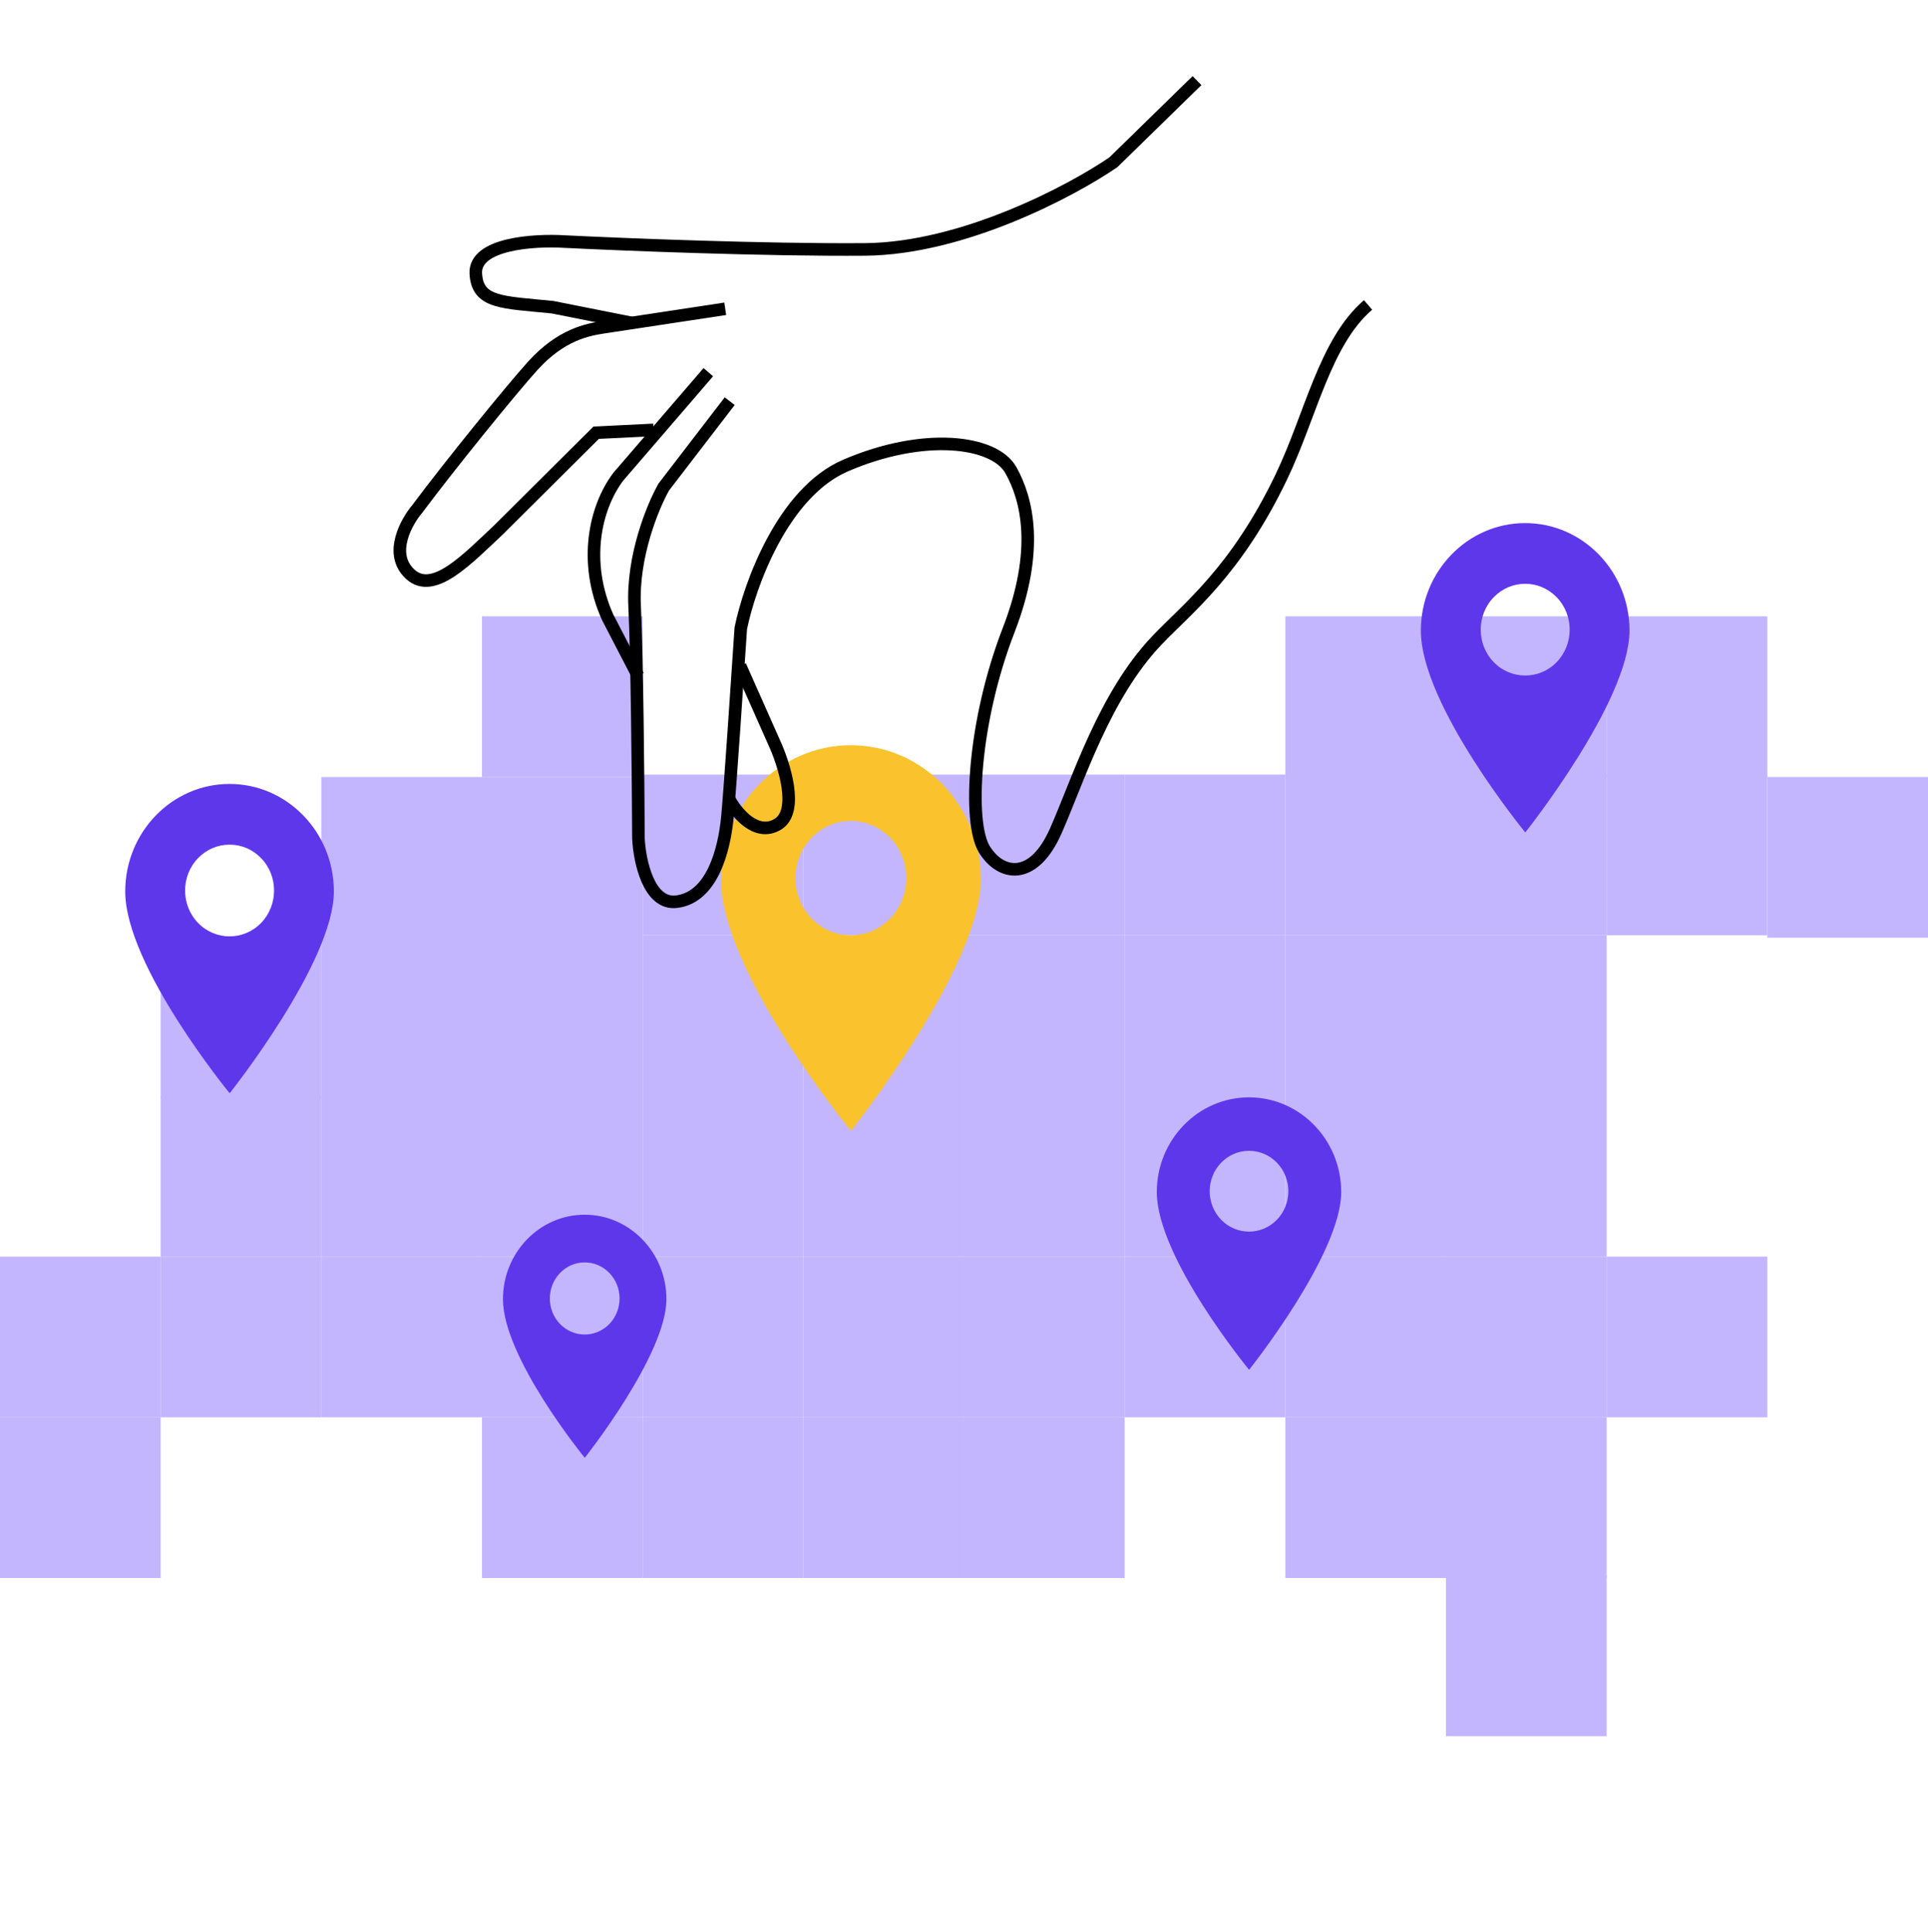 <svg width="460" height="461" viewBox="0 0 460 461" fill="none" xmlns="http://www.w3.org/2000/svg">
<g clip-path="url(#clip0_35143_254459)">
<rect x="-0.004" y="338.132" width="38.334" height="38.334" fill="#C3B6FF"/>
<rect x="-0.004" y="299.798" width="38.334" height="38.334" fill="#C3B6FF"/>
<rect x="38.328" y="299.798" width="38.334" height="38.334" fill="#C3B6FF"/>
<rect x="76.664" y="299.798" width="38.334" height="38.334" fill="#C3B6FF"/>
<rect x="114.996" y="299.798" width="38.334" height="38.334" fill="#C3B6FF"/>
<rect x="114.996" y="338.132" width="38.334" height="38.334" fill="#C3B6FF"/>
<rect x="153.328" y="338.132" width="38.334" height="38.334" fill="#C3B6FF"/>
<rect x="191.664" y="338.132" width="38.334" height="38.334" fill="#C3B6FF"/>
<rect x="229.996" y="338.132" width="38.334" height="38.334" fill="#C3B6FF"/>
<rect x="229.996" y="299.798" width="38.334" height="38.334" fill="#C3B6FF"/>
<rect x="191.664" y="299.798" width="38.334" height="38.334" fill="#C3B6FF"/>
<rect x="153.328" y="299.798" width="38.334" height="38.334" fill="#C3B6FF"/>
<rect x="268.328" y="299.798" width="38.334" height="38.334" fill="#C3B6FF"/>
<rect x="306.664" y="299.798" width="38.334" height="38.334" fill="#C3B6FF"/>
<rect x="306.664" y="338.132" width="38.334" height="38.334" fill="#C3B6FF"/>
<rect x="344.996" y="299.798" width="38.334" height="38.334" fill="#C3B6FF"/>
<rect x="344.996" y="338.132" width="38.334" height="38.334" fill="#C3B6FF"/>
<rect x="344.996" y="375.888" width="38.334" height="38.334" fill="#C3B6FF"/>
<rect x="383.328" y="299.798" width="38.334" height="38.334" fill="#C3B6FF"/>
<rect x="306.664" y="261.465" width="38.334" height="38.334" fill="#C3B6FF"/>
<rect x="344.996" y="261.465" width="38.334" height="38.334" fill="#C3B6FF"/>
<rect x="268.328" y="261.465" width="38.334" height="38.334" fill="#C3B6FF"/>
<rect x="229.996" y="261.465" width="38.334" height="38.334" fill="#C3B6FF"/>
<rect x="191.664" y="261.465" width="38.334" height="38.334" fill="#C3B6FF"/>
<rect x="153.328" y="261.465" width="38.334" height="38.334" fill="#C3B6FF"/>
<rect x="114.996" y="261.465" width="38.334" height="38.334" fill="#C3B6FF"/>
<rect x="76.664" y="261.465" width="38.334" height="38.334" fill="#C3B6FF"/>
<rect x="306.664" y="223.131" width="38.334" height="38.334" fill="#C3B6FF"/>
<rect x="344.996" y="223.131" width="38.334" height="38.334" fill="#C3B6FF"/>
<rect x="268.328" y="223.131" width="38.334" height="38.334" fill="#C3B6FF"/>
<rect x="229.996" y="223.131" width="38.334" height="38.334" fill="#C3B6FF"/>
<rect x="191.664" y="223.131" width="38.334" height="38.334" fill="#C3B6FF"/>
<rect x="153.328" y="223.131" width="38.334" height="38.334" fill="#C3B6FF"/>
<rect x="114.996" y="223.131" width="38.334" height="38.334" fill="#C3B6FF"/>
<rect x="114.996" y="185.375" width="38.334" height="38.334" fill="#C3B6FF"/>
<rect x="114.996" y="147.042" width="38.334" height="38.334" fill="#C3B6FF"/>
<rect x="76.664" y="223.131" width="38.334" height="38.334" fill="#C3B6FF"/>
<rect x="76.664" y="185.375" width="38.334" height="38.334" fill="#C3B6FF"/>
<rect x="306.664" y="184.798" width="38.334" height="38.334" fill="#C3B6FF"/>
<rect x="306.664" y="147.042" width="38.334" height="38.334" fill="#C3B6FF"/>
<rect x="268.328" y="184.798" width="38.334" height="38.334" fill="#C3B6FF"/>
<rect x="229.996" y="184.798" width="38.334" height="38.334" fill="#C3B6FF"/>
<rect x="191.664" y="184.798" width="38.334" height="38.334" fill="#C3B6FF"/>
<rect x="153.328" y="184.798" width="38.334" height="38.334" fill="#C3B6FF"/>
<rect x="344.996" y="184.798" width="38.334" height="38.334" fill="#C3B6FF"/>
<rect x="383.328" y="184.798" width="38.334" height="38.334" fill="#C3B6FF"/>
<rect x="344.996" y="147.042" width="38.334" height="38.334" fill="#C3B6FF"/>
<rect x="383.328" y="147.042" width="38.334" height="38.334" fill="#C3B6FF"/>
<rect x="421.668" y="185.375" width="38.334" height="38.334" fill="#C3B6FF"/>
<rect x="38.328" y="261.465" width="38.334" height="38.334" fill="#C3B6FF"/>
<rect x="38.328" y="223.709" width="38.334" height="38.334" fill="#C3B6FF"/>
<path d="M54.766 187.026C41.041 187.026 29.879 198.53 29.879 212.676C29.879 230.451 54.794 260.825 54.794 260.825C54.794 260.825 79.662 229.577 79.662 212.676C79.662 198.53 68.5 187.026 54.766 187.026ZM62.285 220.195C60.217 222.327 57.496 223.393 54.775 223.393C52.054 223.393 49.334 222.327 47.265 220.195C43.128 215.931 43.128 208.978 47.265 204.715C49.269 202.65 51.943 201.507 54.775 201.507C57.608 201.507 60.282 202.65 62.285 204.715C66.422 208.978 66.422 215.921 62.285 220.195Z" fill="#5F37EB"/>
<path d="M139.496 289.795C128.745 289.795 120 298.836 120 309.953C120 323.923 139.518 347.795 139.518 347.795C139.518 347.795 159 323.236 159 309.953C159 298.836 150.255 289.795 139.496 289.795ZM145.387 315.863C143.766 317.538 141.635 318.376 139.504 318.376C137.372 318.376 135.241 317.538 133.62 315.863C130.38 312.512 130.38 307.048 133.62 303.697C135.19 302.074 137.285 301.176 139.504 301.176C141.723 301.176 143.818 302.074 145.387 303.697C148.628 307.048 148.628 312.504 145.387 315.863Z" fill="#5F37EB"/>
<path d="M363.887 124.795C350.162 124.795 339 136.299 339 150.445C339 168.22 363.915 198.594 363.915 198.594C363.915 198.594 388.783 167.346 388.783 150.445C388.783 136.299 377.621 124.795 363.887 124.795ZM371.406 157.964C369.338 160.096 366.617 161.162 363.896 161.162C361.176 161.162 358.455 160.096 356.386 157.964C352.249 153.7 352.249 146.747 356.386 142.484C358.39 140.419 361.064 139.276 363.896 139.276C366.729 139.276 369.403 140.419 371.406 142.484C375.543 146.747 375.543 153.69 371.406 157.964Z" fill="#5F37EB"/>
<path d="M297.996 261.795C285.866 261.795 276 271.928 276 284.386C276 300.042 298.021 326.795 298.021 326.795C298.021 326.795 320 299.272 320 284.386C320 271.928 310.134 261.795 297.996 261.795ZM304.642 291.009C302.813 292.887 300.409 293.826 298.004 293.826C295.599 293.826 293.195 292.887 291.367 291.009C287.71 287.254 287.71 281.13 291.367 277.375C293.137 275.556 295.501 274.55 298.004 274.55C300.508 274.55 302.871 275.556 304.642 277.375C308.298 281.13 308.298 287.245 304.642 291.009Z" fill="#5F37EB"/>
<path d="M202.994 177.795C185.902 177.795 172 192.137 172 209.77C172 231.929 203.029 269.795 203.029 269.795C203.029 269.795 234 230.84 234 209.77C234 192.137 220.098 177.795 202.994 177.795ZM212.359 219.144C209.783 221.802 206.394 223.131 203.006 223.131C199.617 223.131 196.229 221.802 193.653 219.144C188.501 213.829 188.501 205.161 193.653 199.846C196.148 197.272 199.478 195.848 203.006 195.848C206.533 195.848 209.864 197.272 212.359 199.846C217.511 205.161 217.511 213.817 212.359 219.144Z" fill="#FAC32D"/>
<path d="M173.957 190.628C175.71 193.925 180.491 199.741 185.592 196.627C190.694 193.513 187.079 182.227 184.634 176.974L176.587 158.86" stroke="black" stroke-width="3"/>
<path d="M174.102 95.704L158.385 116.17C155.819 120.673 150.831 132.657 151.412 144.568C151.993 156.479 152.264 186.513 152.326 200.042C152.588 205.402 154.772 215.921 161.419 215.119C169.728 214.117 172.779 203.223 173.563 194.827C174.191 188.11 175.946 162.076 176.745 149.899C178.832 139.649 186.748 117.533 201.715 111.072C220.424 102.996 237.245 105.161 241.167 112.133C245.089 119.106 248.069 131.192 240.644 150.365C232.16 172.269 230.94 196.208 234.833 202.585C238.725 208.962 246.555 210.371 251.929 198.169C257.304 185.968 263.492 165.966 275.985 152.82C283.298 145.125 294.883 136.377 305.719 113.761C312.748 99.091 316.091 81.616 326.404 72.755" stroke="black" stroke-width="3"/>
<path d="M168.995 88.791L147.526 113.717C141.919 121.154 139.092 134.186 144.983 147.271L152.231 161.245" stroke="black" stroke-width="3"/>
<path d="M173.033 73.668L143.996 78.069C140.243 78.65 133.93 79.754 127.131 87.249C122.126 92.768 107.391 110.897 99.547 121.428C97.286 124.046 92.423 132.043 97.92 137.029C103.416 142.014 111.472 133.383 118.895 126.454L142.238 103.228L155.936 102.56" stroke="black" stroke-width="3"/>
<path d="M285.593 19.227L265.649 38.706C255.636 45.562 229.762 59.321 206.37 59.506C182.977 59.692 148.804 58.334 134.642 57.631C127.456 57.186 113.173 58.081 113.521 65.228C113.87 72.375 119.825 72.084 131.823 73.29L151.114 77.125" stroke="black" stroke-width="3"/>
</g>
<defs>
<clipPath id="clip0_35143_254459">
<rect width="460" height="460" fill="white" transform="translate(0 0.795)"/>
</clipPath>
</defs>
</svg>
